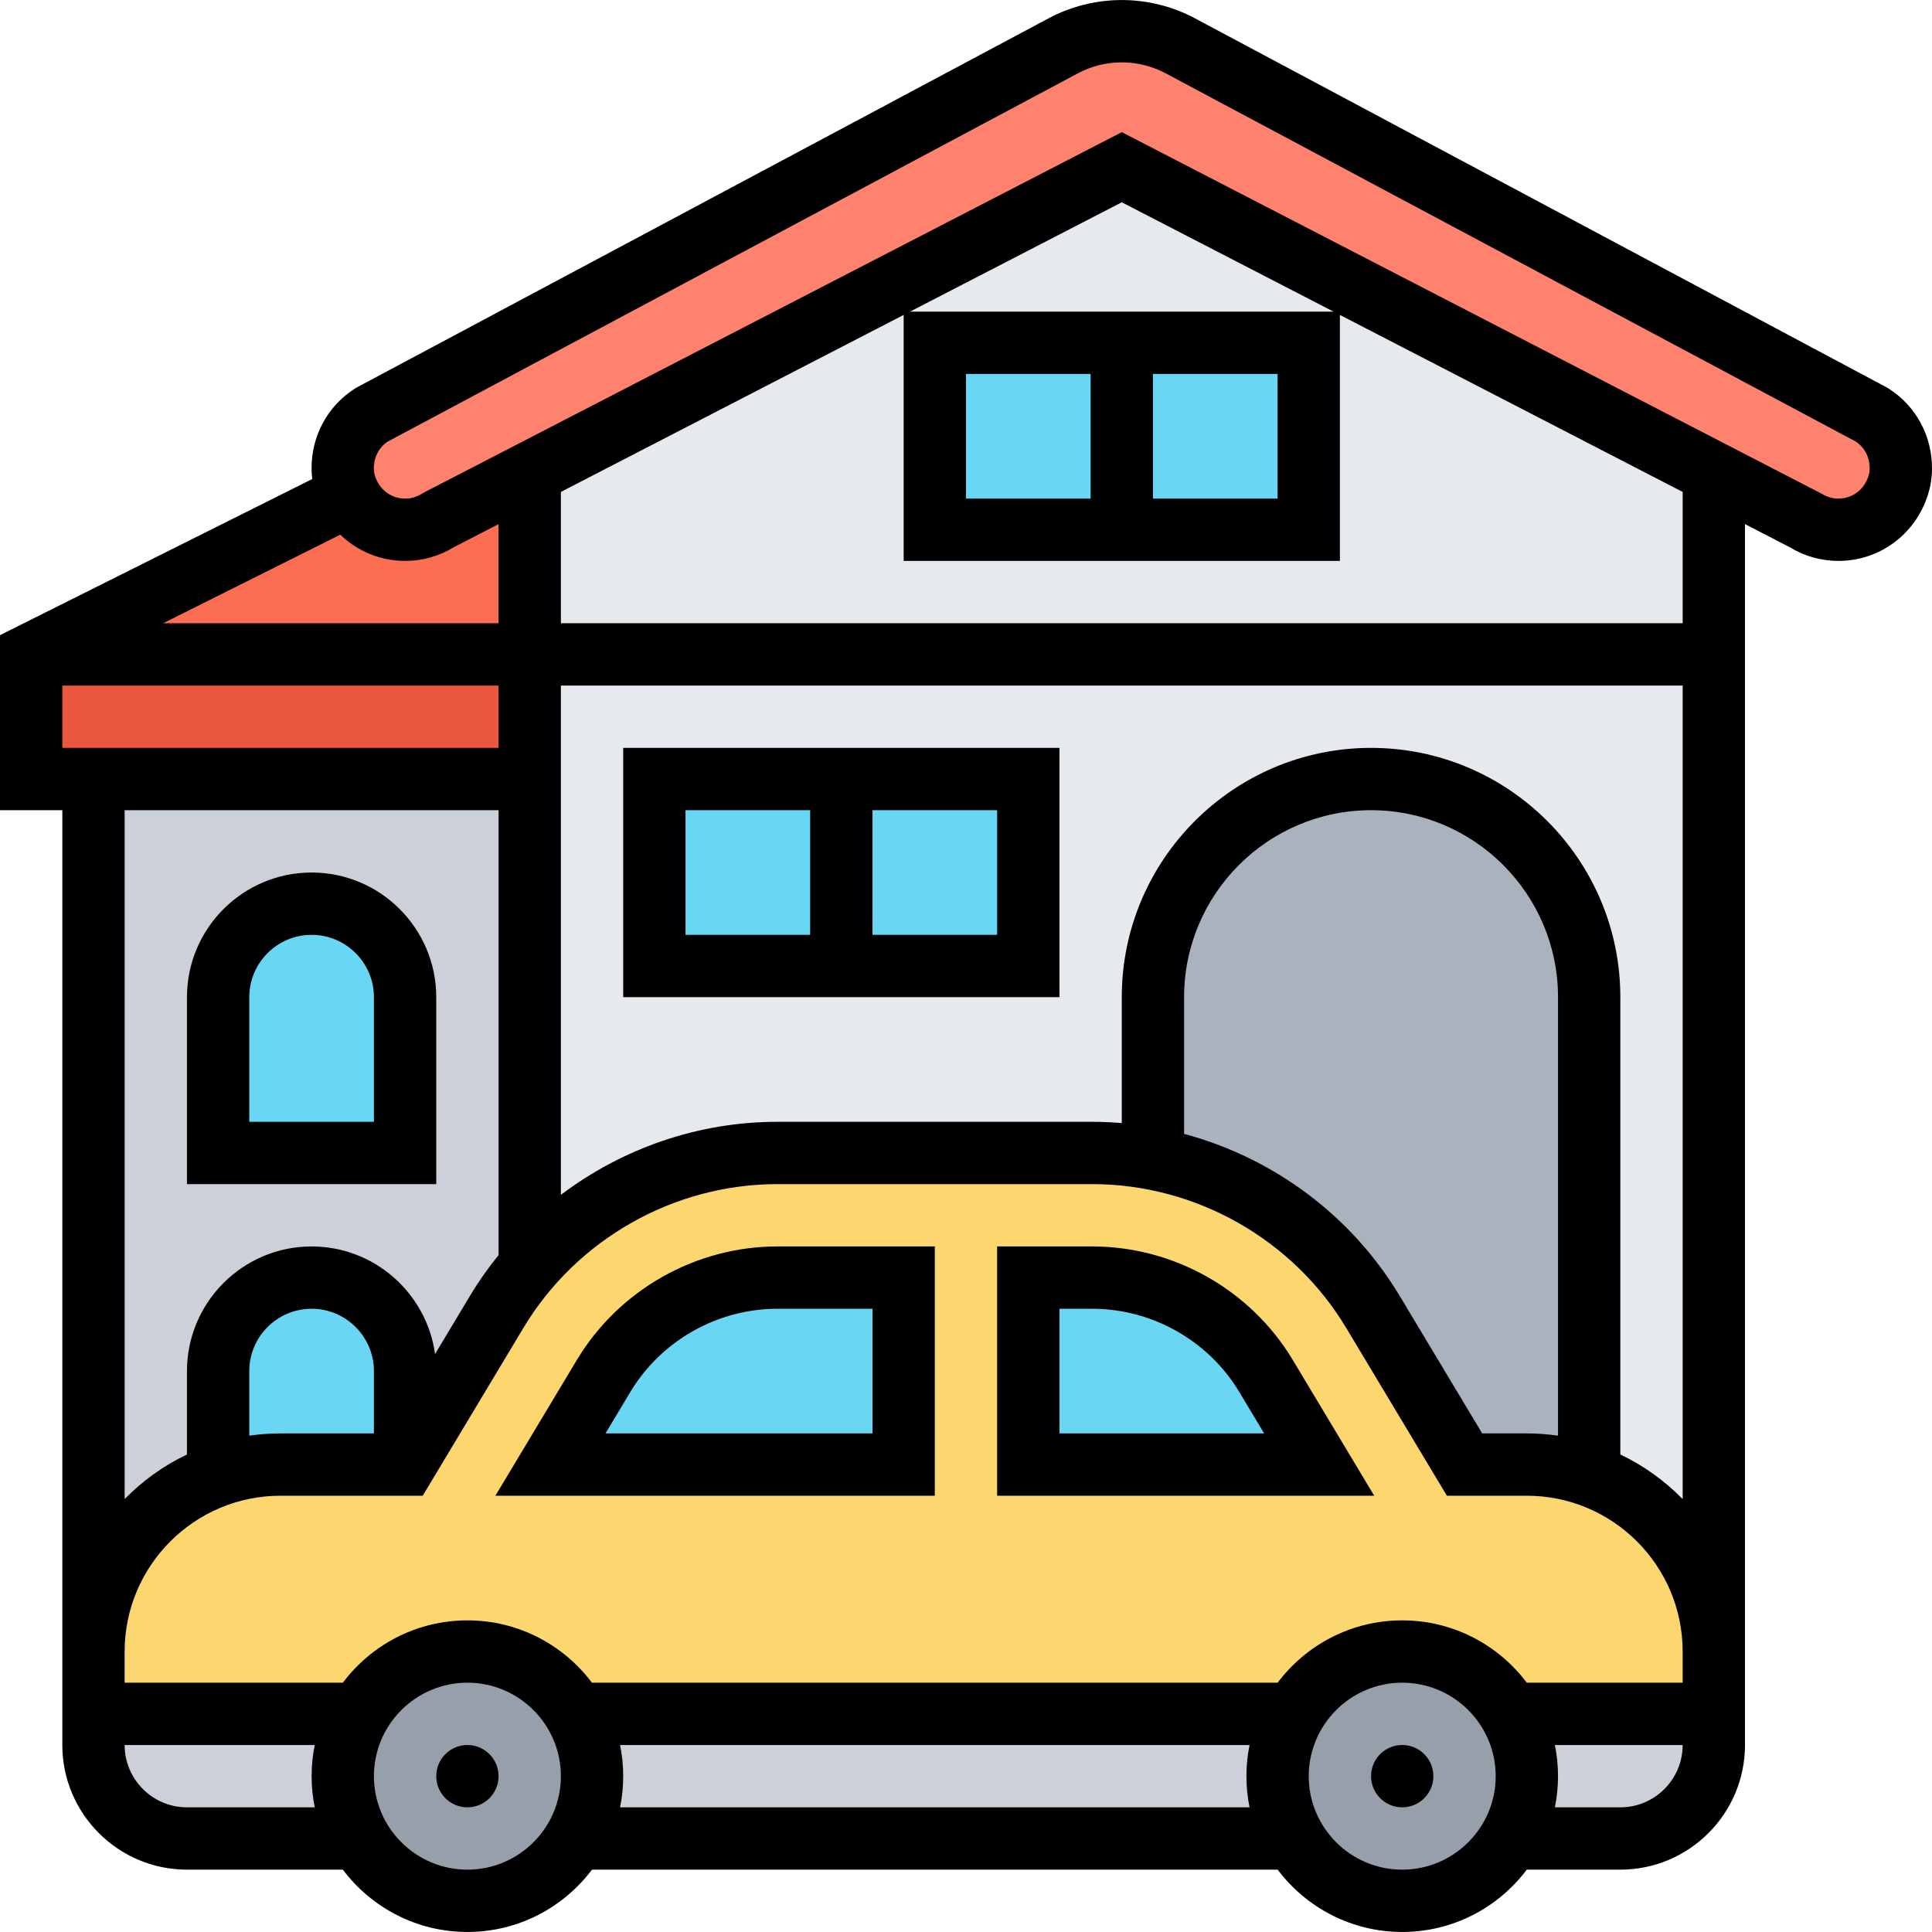 <svg id="Layer_30" enable-background="new 0 0 496.015 496" height="512" viewBox="0 0 496.015 496" width="512" xmlns="http://www.w3.org/2000/svg"><g><g><g><path d="m136 200v125.08c-3.12 3.61-5.96 7.52-8.47 11.7l-23.53 39.22v-24c0-6.62-2.69-12.62-7.03-16.97-4.35-4.34-10.35-7.03-16.97-7.03-13.25 0-24 10.75-24 24v26.73c-18.64 6.59-32 24.37-32 45.27v-224z" fill="#ccd1d9"/></g><g><path d="m136 168v32h-112-16v-32z" fill="#e9573f"/></g><g><path d="m136 121.42v46.58h-128l81.69-40.85c2.77 5.5 8.27 8.85 14.32 8.85 3.03 0 5.98-.86 8.54-2.47z" fill="#fc6e51"/></g><g><path d="m440 121.41-152-78.49-152 78.5-23.45 12.11c-2.56 1.61-5.51 2.47-8.54 2.47-6.05 0-11.55-3.35-14.32-8.85-.42-.83-.78-1.7-1.06-2.62-.41-1.33-.63-2.72-.64-4.11-.07-5.84 2.76-10.98 7.47-13.95l177.48-94.7c4.64-2.48 9.81-3.77 15.06-3.77 2.62 0 5.23.32 7.76.96 2.53.63 4.98 1.57 7.3 2.81l177.48 94.7c4.69 2.96 7.52 8.08 7.47 13.9-.01 1.39-.22 2.78-.63 4.11-2.17 7.07-8.41 11.52-15.39 11.52-3.03 0-5.98-.86-8.54-2.48z" fill="#ff826e"/></g><g><path d="m288 42.92-152 78.5v46.58 32 125.08c15.8-18.29 38.92-29.08 63.56-29.08h80.88c5.27 0 10.48.49 15.56 1.45v-41.45c0-15.46 6.27-29.46 16.4-39.6 10.14-10.13 24.14-16.4 39.6-16.4 30.93 0 56 25.07 56 56v122.73c18.64 6.59 32 24.37 32 45.27v-256-46.59z" fill="#e6e9ed"/></g><g><path d="m408 256v122.73c-5-1.77-10.39-2.73-16-2.73h-16l-23.53-39.22c-12.47-20.78-33.14-34.93-56.47-39.33v-41.45c0-15.46 6.27-29.46 16.4-39.6 10.14-10.13 24.14-16.4 39.6-16.4 30.93 0 56 25.07 56 56z" fill="#aab2bd"/></g><g><path d="m408 378.73c18.64 6.59 32 24.37 32 45.27v16h-52.28c-5.53-9.56-15.88-16-27.72-16s-22.19 6.44-27.72 16h-184.56c-5.53-9.56-15.88-16-27.72-16s-22.19 6.44-27.72 16h-68.28v-16c0-20.9 13.36-38.68 32-45.27 5-1.77 10.39-2.73 16-2.73h32l23.53-39.22c2.51-4.18 5.35-8.09 8.47-11.7 15.8-18.29 38.92-29.08 63.56-29.08h80.88c5.27 0 10.48.49 15.56 1.45 23.33 4.4 44 18.55 56.47 39.33l23.53 39.22h16c5.61 0 11 .96 16 2.73z" fill="#fcd770"/></g><g><path d="m387.72 440c2.72 4.71 4.28 10.17 4.28 16s-1.56 11.29-4.28 16c-5.53 9.56-15.88 16-27.72 16s-22.19-6.44-27.72-16c-2.72-4.71-4.28-10.17-4.28-16s1.56-11.29 4.28-16c5.53-9.56 15.88-16 27.72-16s22.19 6.44 27.72 16z" fill="#969faa"/></g><g><path d="m147.72 440c2.72 4.71 4.28 10.17 4.28 16s-1.56 11.29-4.28 16c-5.53 9.56-15.88 16-27.72 16-12.15 0-22.72-6.77-28.14-16.74-2.46-4.54-3.86-9.74-3.86-15.26 0-5.83 1.56-11.29 4.28-16 5.53-9.56 15.88-16 27.72-16s22.19 6.44 27.72 16z" fill="#969faa"/></g><g><path d="m104 352v24h-32c-5.61 0-11 .96-16 2.73v-26.73c0-13.25 10.75-24 24-24 6.62 0 12.62 2.69 16.97 7.03 4.34 4.35 7.03 10.35 7.03 16.97z" fill="#69d6f4"/></g><g><path d="m104 256v40h-48v-40c0-13.25 10.75-24 24-24 6.62 0 12.62 2.69 16.97 7.03 4.34 4.35 7.03 10.35 7.03 16.97z" fill="#69d6f4"/></g><g><path d="m240 88h96v48h-96z" fill="#69d6f4"/></g><g><path d="m168 200h96v48h-96z" fill="#69d6f4"/></g><g><path d="m325.03 353.25 13.65 22.75h-74.68v-48h16.44c18.16 0 35.25 9.67 44.59 25.25z" fill="#69d6f4"/></g><g><path d="m232 328v48h-90.68l13.65-22.75c9.34-15.58 26.43-25.25 44.59-25.25z" fill="#69d6f4"/></g><g><path d="m440 440v8c0 13.25-10.75 24-24 24h-28.28c2.72-4.71 4.28-10.17 4.28-16s-1.56-11.29-4.28-16z" fill="#ccd1d9"/></g><g><path d="m147.72 440h184.56c-2.72 4.71-4.28 10.17-4.28 16s1.56 11.29 4.28 16h-184.56c2.72-4.71 4.28-10.17 4.28-16s-1.56-11.29-4.28-16z" fill="#ccd1d9"/></g><g><path d="m24 440h68.28c-2.72 4.71-4.28 10.17-4.28 16 0 5.52 1.4 10.72 3.86 15.26l-1.12.74h-42.74c-13.25 0-24-10.75-24-24z" fill="#ccd1d9"/></g></g><g><path d="m484.807 99.705-.246-.155-177.737-94.841c-5.773-3.081-12.282-4.709-18.824-4.709s-13.051 1.628-18.824 4.709l-177.48 94.703-.505.293c-7.115 4.493-11.304 12.271-11.204 20.805.01.826.079 1.647.178 2.463l-80.165 40.083v44.944h16v216 16 8c0 17.645 14.355 32 32 32h40.022c7.305 9.709 18.92 16 31.978 16s24.673-6.291 31.978-16h176.044c7.305 9.709 18.92 16 31.978 16s24.673-6.291 31.978-16h24.022c17.645 0 32-14.355 32-32v-8-16-289.449l11.498 5.938c3.767 2.298 8.076 3.511 12.488 3.511 10.625 0 19.885-6.899 23.04-17.167.637-2.07.969-4.223.987-6.398.073-8.506-4.117-16.255-11.206-20.73zm-84.807 268.876c-2.614-.376-5.283-.581-8-.581h-11.471l-21.199-35.334c-12.398-20.662-32.5-35.455-55.33-41.56v-35.106c0-26.467 21.532-48 48-48s48 21.533 48 48zm-54.391-27.683 25.862 43.102h20.529c22.056 0 40 17.944 40 40v8h-40.022c-7.305-9.709-18.92-16-31.978-16s-24.673 6.291-31.978 16h-176.044c-7.305-9.709-18.92-16-31.978-16s-24.673 6.291-31.978 16h-56.022v-8c0-22.056 17.944-40 40-40h36.529l25.861-43.102c13.656-22.759 38.628-36.898 65.17-36.898h80.881c26.541 0 51.513 14.139 65.168 36.898zm-249.609 27.102h-24c-2.717 0-5.386.205-8 .581v-16.581c0-8.822 7.178-16 16-16s16 7.178 16 16zm32-176h-112v-16h112zm-86.111-32 45.477-22.738c4.374 4.226 10.262 6.738 16.648 6.738 4.413 0 8.722-1.213 12.485-3.511l11.501-5.939v25.45zm-9.889 48h96v114.215c-2.666 3.289-5.124 6.774-7.33 10.451l-8.976 14.961c-2.14-15.582-15.533-27.627-31.694-27.627-17.645 0-32 14.355-32 32v21.414c-5.997 2.857-11.405 6.752-16 11.447zm16 256c-8.822 0-16-7.178-16-16h48.805c-.527 2.586-.805 5.261-.805 8s.278 5.414.805 8zm72 16c-13.233 0-24-10.767-24-24s10.767-24 24-24 24 10.767 24 24-10.767 24-24 24zm39.195-16c.527-2.586.805-5.261.805-8s-.278-5.414-.805-8h161.61c-.527 2.586-.805 5.261-.805 8s.278 5.414.805 8zm200.805 16c-13.233 0-24-10.767-24-24s10.767-24 24-24 24 10.767 24 24-10.767 24-24 24zm56-16h-16.805c.527-2.586.805-5.261.805-8s-.278-5.414-.805-8h32.805c0 8.822-7.178 16-16 16zm0-90.586v-117.414c0-35.29-28.71-64-64-64s-64 28.71-64 64v32.328c-2.505-.21-5.025-.328-7.56-.328h-80.88c-20.264 0-39.767 6.813-55.56 18.754v-130.754h288v208.861c-4.595-4.695-10.003-8.59-16-11.447zm16-213.414h-288v-33.712l88-45.443v63.155h112v-63.156l88 45.444zm-184-32v-32h32v32zm48-32h32v32h-32zm-62.365-16 54.365-28.074 54.365 28.074zm246.097 42.13c-1.096 3.565-4.136 5.869-7.746 5.869-1.509 0-2.983-.428-4.265-1.238l-179.721-92.843-179.122 92.499-.606.348c-1.277.809-2.749 1.235-4.258 1.235-3.598 0-6.637-2.296-7.742-5.848-.182-.586-.277-1.198-.285-1.826-.033-2.896 1.254-5.418 3.543-6.959l177.18-94.543c3.462-1.847 7.366-2.824 11.29-2.824s7.828.977 11.291 2.824l177.18 94.544c2.279 1.533 3.568 4.045 3.543 6.93-.005.626-.1 1.241-.282 1.832z"/><circle cx="120" cy="456" r="8"/><circle cx="360" cy="456" r="8"/><path d="m256 320v64h96.813l-20.922-34.87c-10.783-17.968-30.496-29.13-51.451-29.13zm62.17 37.362 6.383 10.638h-52.553v-32h8.44c15.367 0 29.824 8.186 37.73 21.362z"/><path d="m148.109 349.13-20.921 34.87h112.812v-64h-40.44c-20.955 0-40.668 11.162-51.451 29.13zm75.891 18.87h-68.553l6.383-10.638c7.906-13.176 22.363-21.362 37.73-21.362h24.44z"/><path d="m112 256c0-17.645-14.355-32-32-32s-32 14.355-32 32v48h64zm-16 32h-32v-32c0-8.822 7.178-16 16-16s16 7.178 16 16z"/><path d="m160 256h112v-64h-112zm96-16h-32v-32h32zm-80-32h32v32h-32z"/></g></g></svg>